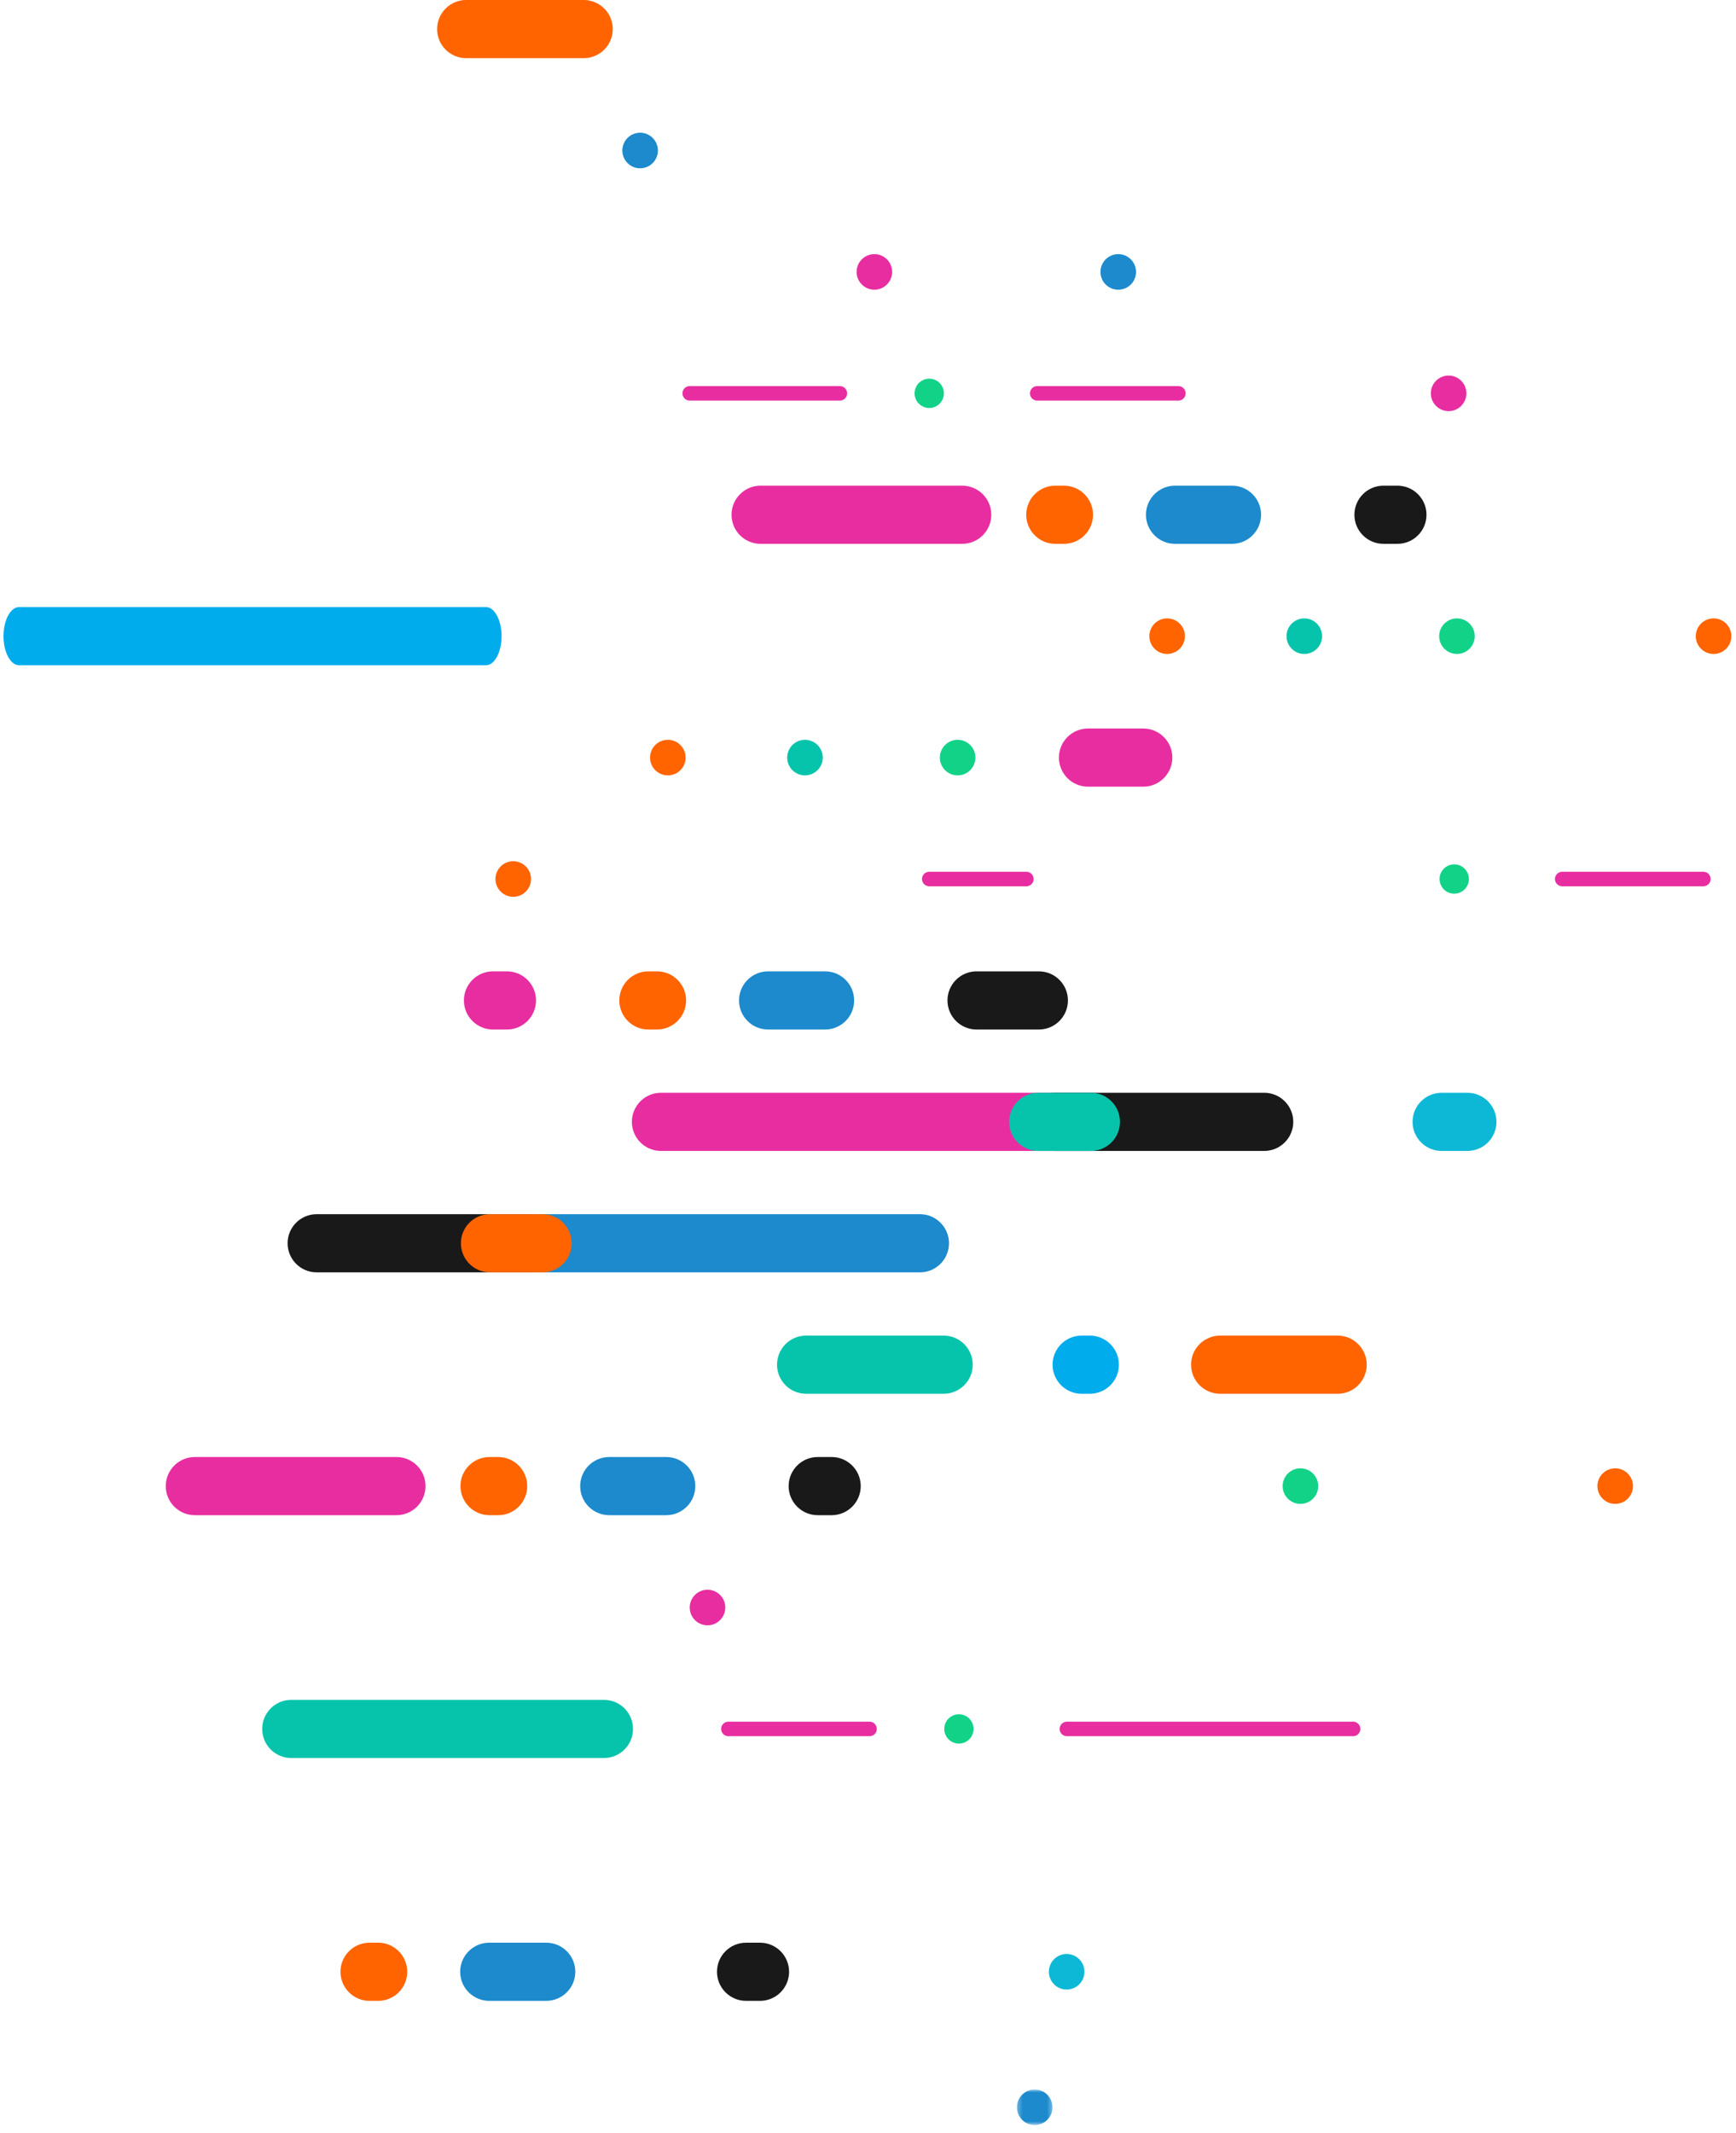 <?xml version="1.0" encoding="UTF-8"?>
<svg width="359px" height="441px" viewBox="0 0 359 441" version="1.1" xmlns="http://www.w3.org/2000/svg" xmlns:xlink="http://www.w3.org/1999/xlink">
    <title>Group 109</title>
    <defs>
        <polygon id="path-1" points="0.297 0.897 7.652 0.897 7.652 8.252 0.297 8.252"></polygon>
    </defs>
    <g id="Annotations" stroke="none" stroke-width="1" fill="none" fill-rule="evenodd">
        <g id="Build-Summary---MVP-Desktop" transform="translate(-1430, -1960)">
            <g id="Stacked-Group" transform="translate(-109, 1010)">
                <g id="Group-15" transform="translate(0, 945)">
                    <g id="Group-109" transform="translate(1539, 5)">
                        <g id="Group-13" transform="translate(210, 431.103)">
                            <mask id="mask-2" fill="white">
                                <use xlink:href="#path-1"></use>
                            </mask>
                            <g id="Clip-12"></g>
                            <path d="M0.297,4.574 C0.297,6.606 1.943,8.252 3.975,8.252 C6.006,8.252 7.652,6.606 7.652,4.574 C7.652,2.543 6.006,0.896 3.975,0.896 C1.943,0.896 0.297,2.543 0.297,4.574" id="Fill-11" fill="#1C8ACD" mask="url(#mask-2)"></path>
                        </g>
                        <g>
                            <path d="M220.018,112.439 L218.236,112.439 C214.915,112.439 212.223,109.747 212.223,106.426 C212.223,103.105 214.915,100.412 218.236,100.412 L220.018,100.412 C223.339,100.412 226.031,103.105 226.031,106.426 C226.031,109.747 223.339,112.439 220.018,112.439" id="Fill-1" fill="#FF6400"></path>
                            <path d="M242.993,112.439 L254.773,112.439 C258.095,112.439 260.787,109.747 260.787,106.426 C260.787,103.105 258.095,100.412 254.773,100.412 L242.993,100.412 C239.672,100.412 236.979,103.105 236.979,106.426 C236.979,109.747 239.672,112.439 242.993,112.439" id="Fill-3" fill="#1C8ACD"></path>
                            <path d="M272.602,307.25 C272.602,309.281 270.956,310.928 268.924,310.928 C266.894,310.928 265.248,309.281 265.248,307.25 C265.248,305.219 266.894,303.573 268.924,303.573 C270.956,303.573 272.602,305.219 272.602,307.25" id="Fill-5" fill="#12D288"></path>
                            <path d="M337.698,307.25 C337.698,309.281 336.052,310.928 334.021,310.928 C331.99,310.928 330.344,309.281 330.344,307.25 C330.344,305.219 331.99,303.573 334.021,303.573 C336.052,303.573 337.698,305.219 337.698,307.25" id="Fill-7" fill="#FF6400"></path>
                            <path d="M286.1,112.439 L288.983,112.439 C292.304,112.439 294.996,109.747 294.996,106.426 C294.996,103.105 292.304,100.412 288.983,100.412 L286.1,100.412 C282.779,100.412 280.086,103.105 280.086,106.426 C280.086,109.747 282.779,112.439 286.1,112.439" id="Fill-9" fill="#1A1919"></path>
                            <line x1="150.63" y1="357.456" x2="179.817" y2="357.456" id="Stroke-11" stroke="#E82DA1" stroke-width="3" stroke-linecap="round"></line>
                            <path d="M201.33,357.456 C201.33,359.13 199.973,360.487 198.299,360.487 C196.624,360.487 195.268,359.13 195.268,357.456 C195.268,355.782 196.624,354.425 198.299,354.425 C199.973,354.425 201.33,355.782 201.33,357.456" id="Fill-13" fill="#12D288"></path>
                            <line x1="220.63" y1="357.456" x2="279.817" y2="357.456" id="Stroke-15" stroke="#E82DA1" stroke-width="3" stroke-linecap="round"></line>
                            <path d="M252.322,288.161 L276.622,288.161 C279.942,288.161 282.634,285.469 282.634,282.147 C282.634,278.827 279.942,276.134 276.622,276.134 L252.322,276.134 C249.002,276.134 246.309,278.827 246.309,282.147 C246.309,285.469 249.002,288.161 252.322,288.161" id="Fill-17" fill="#FF6400"></path>
                            <path d="M225.374,288.161 L223.682,288.161 C220.361,288.161 217.669,285.469 217.669,282.147 C217.669,278.827 220.361,276.134 223.682,276.134 L225.374,276.134 C228.695,276.134 231.388,278.827 231.388,282.147 C231.388,285.469 228.695,288.161 225.374,288.161" id="Fill-19" fill="#01ACED"></path>
                            <path d="M78.203,413.676 L76.421,413.676 C73.1,413.676 70.408,410.984 70.408,407.662 C70.408,404.341 73.1,401.65 76.421,401.65 L78.203,401.65 C81.524,401.65 84.216,404.341 84.216,407.662 C84.216,410.984 81.524,413.676 78.203,413.676" id="Fill-21" fill="#FF6400"></path>
                            <path d="M101.177,413.676 L112.957,413.676 C116.279,413.676 118.971,410.984 118.971,407.662 C118.971,404.341 116.279,401.65 112.957,401.65 L101.177,401.65 C97.856,401.65 95.163,404.341 95.163,407.662 C95.163,410.984 97.856,413.676 101.177,413.676" id="Fill-23" fill="#1C8ACD"></path>
                            <path d="M154.285,413.676 L157.168,413.676 C160.489,413.676 163.181,410.984 163.181,407.662 C163.181,404.341 160.489,401.65 157.168,401.65 L154.285,401.65 C150.964,401.65 148.271,404.341 148.271,407.662 C148.271,410.984 150.964,413.676 154.285,413.676" id="Fill-25" fill="#1A1919"></path>
                            <path d="M149.989,332.354 C149.989,334.385 148.343,336.032 146.311,336.032 C144.28,336.032 142.634,334.385 142.634,332.354 C142.634,330.323 144.28,328.676 146.311,328.676 C148.343,328.676 149.989,330.323 149.989,332.354" id="Fill-27" fill="#E82DA1"></path>
                            <path d="M224.26,407.662 C224.26,409.693 222.614,411.34 220.582,411.34 C218.551,411.34 216.905,409.693 216.905,407.662 C216.905,405.631 218.551,403.984 220.582,403.984 C222.614,403.984 224.26,405.631 224.26,407.662" id="Fill-29" fill="#0DB8D7"></path>
                            <path d="M298.127,237.955 L303.453,237.955 C306.774,237.955 309.466,235.263 309.466,231.941 C309.466,228.621 306.774,225.928 303.453,225.928 L298.127,225.928 C294.806,225.928 292.113,228.621 292.113,231.941 C292.113,235.263 294.806,237.955 298.127,237.955" id="Fill-31" fill="#0DB8D7"></path>
                            <path d="M303.247,81.323 C303.247,83.354 301.601,85.001 299.569,85.001 C297.538,85.001 295.892,83.354 295.892,81.323 C295.892,79.292 297.538,77.645 299.569,77.645 C301.601,77.645 303.247,79.292 303.247,81.323" id="Fill-33" fill="#E82DA1"></path>
                            <line x1="142.633" y1="81.323" x2="173.684" y2="81.323" id="Stroke-35" stroke="#E82DA1" stroke-width="3" stroke-linecap="round"></line>
                            <path d="M195.196,81.323 C195.196,82.997 193.839,84.354 192.165,84.354 C190.491,84.354 189.134,82.997 189.134,81.323 C189.134,79.649 190.491,78.292 192.165,78.292 C193.839,78.292 195.196,79.649 195.196,81.323" id="Fill-37" fill="#12D288"></path>
                            <line x1="214.496" y1="81.323" x2="243.684" y2="81.323" id="Stroke-39" stroke="#E82DA1" stroke-width="3" stroke-linecap="round"></line>
                            <path d="M177.14,56.22 C177.14,58.251 178.786,59.898 180.818,59.898 C182.849,59.898 184.495,58.251 184.495,56.22 C184.495,54.189 182.849,52.542 180.818,52.542 C178.786,52.542 177.14,54.189 177.14,56.22" id="Fill-41" fill="#E82DA1"></path>
                            <path d="M227.574,56.22 C227.574,58.251 229.22,59.898 231.252,59.898 C233.283,59.898 234.929,58.251 234.929,56.22 C234.929,54.189 233.283,52.542 231.252,52.542 C229.22,52.542 227.574,54.189 227.574,56.22" id="Fill-43" fill="#1C8ACD"></path>
                            <path d="M96.406,12.027 L120.706,12.027 C124.026,12.027 126.718,9.335 126.718,6.014 C126.718,2.693 124.026,0 120.706,0 L96.406,0 C93.086,0 90.393,2.693 90.393,6.014 C90.393,9.335 93.086,12.027 96.406,12.027" id="Fill-45" fill="#FF6400"></path>
                            <path d="M224.998,162.645 L236.423,162.645 C239.744,162.645 242.436,159.953 242.436,156.632 C242.436,153.311 239.744,150.619 236.423,150.619 L224.998,150.619 C221.677,150.619 218.984,153.311 218.984,156.632 C218.984,159.953 221.677,162.645 224.998,162.645" id="Fill-47" fill="#E82DA1"></path>
                            <line x1="192.165" y1="181.735" x2="212.252" y2="181.735" id="Stroke-49" stroke="#E82DA1" stroke-width="3" stroke-linecap="round"></line>
                            <path d="M303.762,181.735 C303.762,183.409 302.405,184.766 300.731,184.766 C299.057,184.766 297.7,183.409 297.7,181.735 C297.7,180.061 299.057,178.704 300.731,178.704 C302.405,178.704 303.762,180.061 303.762,181.735" id="Fill-51" fill="#12D288"></path>
                            <line x1="323.062" y1="181.735" x2="352.251" y2="181.735" id="Stroke-53" stroke="#E82DA1" stroke-width="3" stroke-linecap="round"></line>
                            <path d="M101.949,212.852 L104.832,212.852 C108.153,212.852 110.845,210.16 110.845,206.838 C110.845,203.518 108.153,200.825 104.832,200.825 L101.949,200.825 C98.628,200.825 95.935,203.518 95.935,206.838 C95.935,210.16 98.628,212.852 101.949,212.852" id="Fill-55" fill="#E82DA1"></path>
                            <path d="M135.867,212.852 L134.086,212.852 C130.764,212.852 128.072,210.16 128.072,206.838 C128.072,203.518 130.764,200.825 134.086,200.825 L135.867,200.825 C139.188,200.825 141.881,203.518 141.881,206.838 C141.881,210.16 139.188,212.852 135.867,212.852" id="Fill-57" fill="#FF6400"></path>
                            <path d="M158.841,212.852 L170.621,212.852 C173.943,212.852 176.635,210.16 176.635,206.838 C176.635,203.518 173.943,200.825 170.621,200.825 L158.841,200.825 C155.52,200.825 152.827,203.518 152.827,206.838 C152.827,210.16 155.52,212.852 158.841,212.852" id="Fill-59" fill="#1C8ACD"></path>
                            <path d="M201.949,212.852 L214.832,212.852 C218.153,212.852 220.845,210.16 220.845,206.838 C220.845,203.518 218.153,200.825 214.832,200.825 L201.949,200.825 C198.628,200.825 195.935,203.518 195.935,206.838 C195.935,210.16 198.628,212.852 201.949,212.852" id="Fill-61" fill="#1A1919"></path>
                            <path d="M60.234,363.47 L124.895,363.47 C128.216,363.47 130.909,360.778 130.909,357.456 C130.909,354.135 128.216,351.444 124.895,351.444 L60.234,351.444 C56.914,351.444 54.221,354.135 54.221,357.456 C54.221,360.778 56.914,363.47 60.234,363.47" id="Fill-63" fill="#06C4AB"></path>
                            <path d="M128.698,31.117 C128.698,33.148 130.345,34.795 132.376,34.795 C134.407,34.795 136.053,33.148 136.053,31.117 C136.053,29.086 134.407,27.439 132.376,27.439 C130.345,27.439 128.698,29.086 128.698,31.117" id="Fill-65" fill="#1C8ACD"></path>
                            <path d="M136.685,237.955 L225.275,237.955 C228.595,237.955 231.288,235.263 231.288,231.941 C231.288,228.621 228.595,225.928 225.275,225.928 L136.685,225.928 C133.364,225.928 130.671,228.621 130.671,231.941 C130.671,235.263 133.364,237.955 136.685,237.955" id="Fill-67" fill="#E82DA1"></path>
                            <path d="M218.127,237.955 L261.433,237.955 C264.754,237.955 267.446,235.263 267.446,231.941 C267.446,228.621 264.754,225.928 261.433,225.928 L218.127,225.928 C214.806,225.928 212.113,228.621 212.113,231.941 C212.113,235.263 214.806,237.955 218.127,237.955" id="Fill-69" fill="#1A1919"></path>
                            <path d="M225.592,237.955 L214.709,237.955 C211.388,237.955 208.696,235.263 208.696,231.941 C208.696,228.621 211.388,225.928 214.709,225.928 L225.592,225.928 C228.913,225.928 231.606,228.621 231.606,231.941 C231.606,235.263 228.913,237.955 225.592,237.955" id="Fill-71" fill="#06C4AB"></path>
                            <path d="M166.7,288.161 L195.144,288.161 C198.466,288.161 201.158,285.469 201.158,282.147 C201.158,278.827 198.466,276.134 195.144,276.134 L166.7,276.134 C163.379,276.134 160.687,278.827 160.687,282.147 C160.687,285.469 163.379,288.161 166.7,288.161" id="Fill-73" fill="#06C4AB"></path>
                            <path d="M198.983,112.439 L157.291,112.439 C153.969,112.439 151.277,109.747 151.277,106.426 C151.277,103.105 153.969,100.412 157.291,100.412 L198.983,100.412 C202.304,100.412 204.996,103.105 204.996,106.426 C204.996,109.747 202.304,112.439 198.983,112.439" id="Fill-75" fill="#E82DA1"></path>
                            <path d="M109.815,181.735 C109.815,179.704 108.169,178.057 106.137,178.057 C104.106,178.057 102.46,179.704 102.46,181.735 C102.46,183.766 104.106,185.413 106.137,185.413 C108.169,185.413 109.815,183.766 109.815,181.735" id="Fill-77" fill="#FF6400"></path>
                            <path d="M266.048,131.529 C266.048,129.498 267.693,127.851 269.726,127.851 C271.757,127.851 273.402,129.498 273.402,131.529 C273.402,133.56 271.757,135.207 269.726,135.207 C267.693,135.207 266.048,133.56 266.048,131.529" id="Fill-79" fill="#06C4AB"></path>
                            <path d="M237.684,131.529 C237.684,129.498 239.33,127.851 241.362,127.851 C243.392,127.851 245.038,129.498 245.038,131.529 C245.038,133.56 243.392,135.207 241.362,135.207 C239.33,135.207 237.684,133.56 237.684,131.529" id="Fill-81" fill="#FF6400"></path>
                            <path d="M350.684,131.529 C350.684,129.498 352.33,127.851 354.362,127.851 C356.392,127.851 358.038,129.498 358.038,131.529 C358.038,133.56 356.392,135.207 354.362,135.207 C352.33,135.207 350.684,133.56 350.684,131.529" id="Fill-83" fill="#FF6400"></path>
                            <path d="M297.617,131.529 C297.617,129.498 299.263,127.851 301.295,127.851 C303.326,127.851 304.972,129.498 304.972,131.529 C304.972,133.56 303.326,135.207 301.295,135.207 C299.263,135.207 297.617,133.56 297.617,131.529" id="Fill-85" fill="#12D288"></path>
                            <path d="M108.795,251.031 L65.488,251.031 C62.167,251.031 59.475,253.723 59.475,257.044 C59.475,260.365 62.167,263.058 65.488,263.058 L108.795,263.058 C112.115,263.058 114.808,260.365 114.808,257.044 C114.808,253.723 112.115,251.031 108.795,251.031" id="Fill-87" fill="#1A1919"></path>
                            <path d="M190.235,251.031 L101.645,251.031 C98.325,251.031 95.632,253.723 95.632,257.044 C95.632,260.365 98.325,263.058 101.645,263.058 L190.235,263.058 C193.556,263.058 196.249,260.365 196.249,257.044 C196.249,253.723 193.556,251.031 190.235,251.031" id="Fill-89" fill="#1C8ACD"></path>
                            <path d="M101.328,251.031 L112.211,251.031 C115.532,251.031 118.224,253.723 118.224,257.044 C118.224,260.365 115.532,263.058 112.211,263.058 L101.328,263.058 C98.007,263.058 95.314,260.365 95.314,257.044 C95.314,253.723 98.007,251.031 101.328,251.031" id="Fill-91" fill="#FF6400"></path>
                            <path d="M103.018,313.264 L101.237,313.264 C97.915,313.264 95.223,310.572 95.223,307.25 C95.223,303.93 97.915,301.237 101.237,301.237 L103.018,301.237 C106.339,301.237 109.032,303.93 109.032,307.25 C109.032,310.572 106.339,313.264 103.018,313.264" id="Fill-93" fill="#FF6400"></path>
                            <path d="M125.993,313.264 L137.773,313.264 C141.095,313.264 143.787,310.572 143.787,307.25 C143.787,303.93 141.095,301.237 137.773,301.237 L125.993,301.237 C122.672,301.237 119.98,303.93 119.98,307.25 C119.98,310.572 122.672,313.264 125.993,313.264" id="Fill-95" fill="#1C8ACD"></path>
                            <path d="M169.101,313.264 L171.983,313.264 C175.304,313.264 177.997,310.572 177.997,307.25 C177.997,303.93 175.304,301.237 171.983,301.237 L169.101,301.237 C165.78,301.237 163.087,303.93 163.087,307.25 C163.087,310.572 165.78,313.264 169.101,313.264" id="Fill-97" fill="#1A1919"></path>
                            <path d="M81.983,313.264 L40.292,313.264 C36.97,313.264 34.278,310.572 34.278,307.25 C34.278,303.93 36.97,301.237 40.292,301.237 L81.983,301.237 C85.304,301.237 87.997,303.93 87.997,307.25 C87.997,310.572 85.304,313.264 81.983,313.264" id="Fill-99" fill="#E82DA1"></path>
                            <path d="M100.493,137.542 L3.954,137.542 C2.17,137.542 0.724,134.85 0.724,131.529 C0.724,128.208 2.17,125.516 3.954,125.516 L100.493,125.516 C102.277,125.516 103.724,128.208 103.724,131.529 C103.724,134.85 102.277,137.542 100.493,137.542" id="Fill-101" fill="#01ACED"></path>
                            <path d="M162.792,156.632 C162.792,154.601 164.438,152.954 166.469,152.954 C168.5,152.954 170.147,154.601 170.147,156.632 C170.147,158.663 168.5,160.31 166.469,160.31 C164.438,160.31 162.792,158.663 162.792,156.632" id="Fill-103" fill="#06C4AB"></path>
                            <path d="M134.427,156.632 C134.427,154.601 136.073,152.954 138.105,152.954 C140.136,152.954 141.782,154.601 141.782,156.632 C141.782,158.663 140.136,160.31 138.105,160.31 C136.073,160.31 134.427,158.663 134.427,156.632" id="Fill-105" fill="#FF6400"></path>
                            <path d="M194.361,156.632 C194.361,154.601 196.007,152.954 198.039,152.954 C200.07,152.954 201.716,154.601 201.716,156.632 C201.716,158.663 200.07,160.31 198.039,160.31 C196.007,160.31 194.361,158.663 194.361,156.632" id="Fill-107" fill="#12D288"></path>
                        </g>
                    </g>
                </g>
            </g>
        </g>
    </g>
</svg>